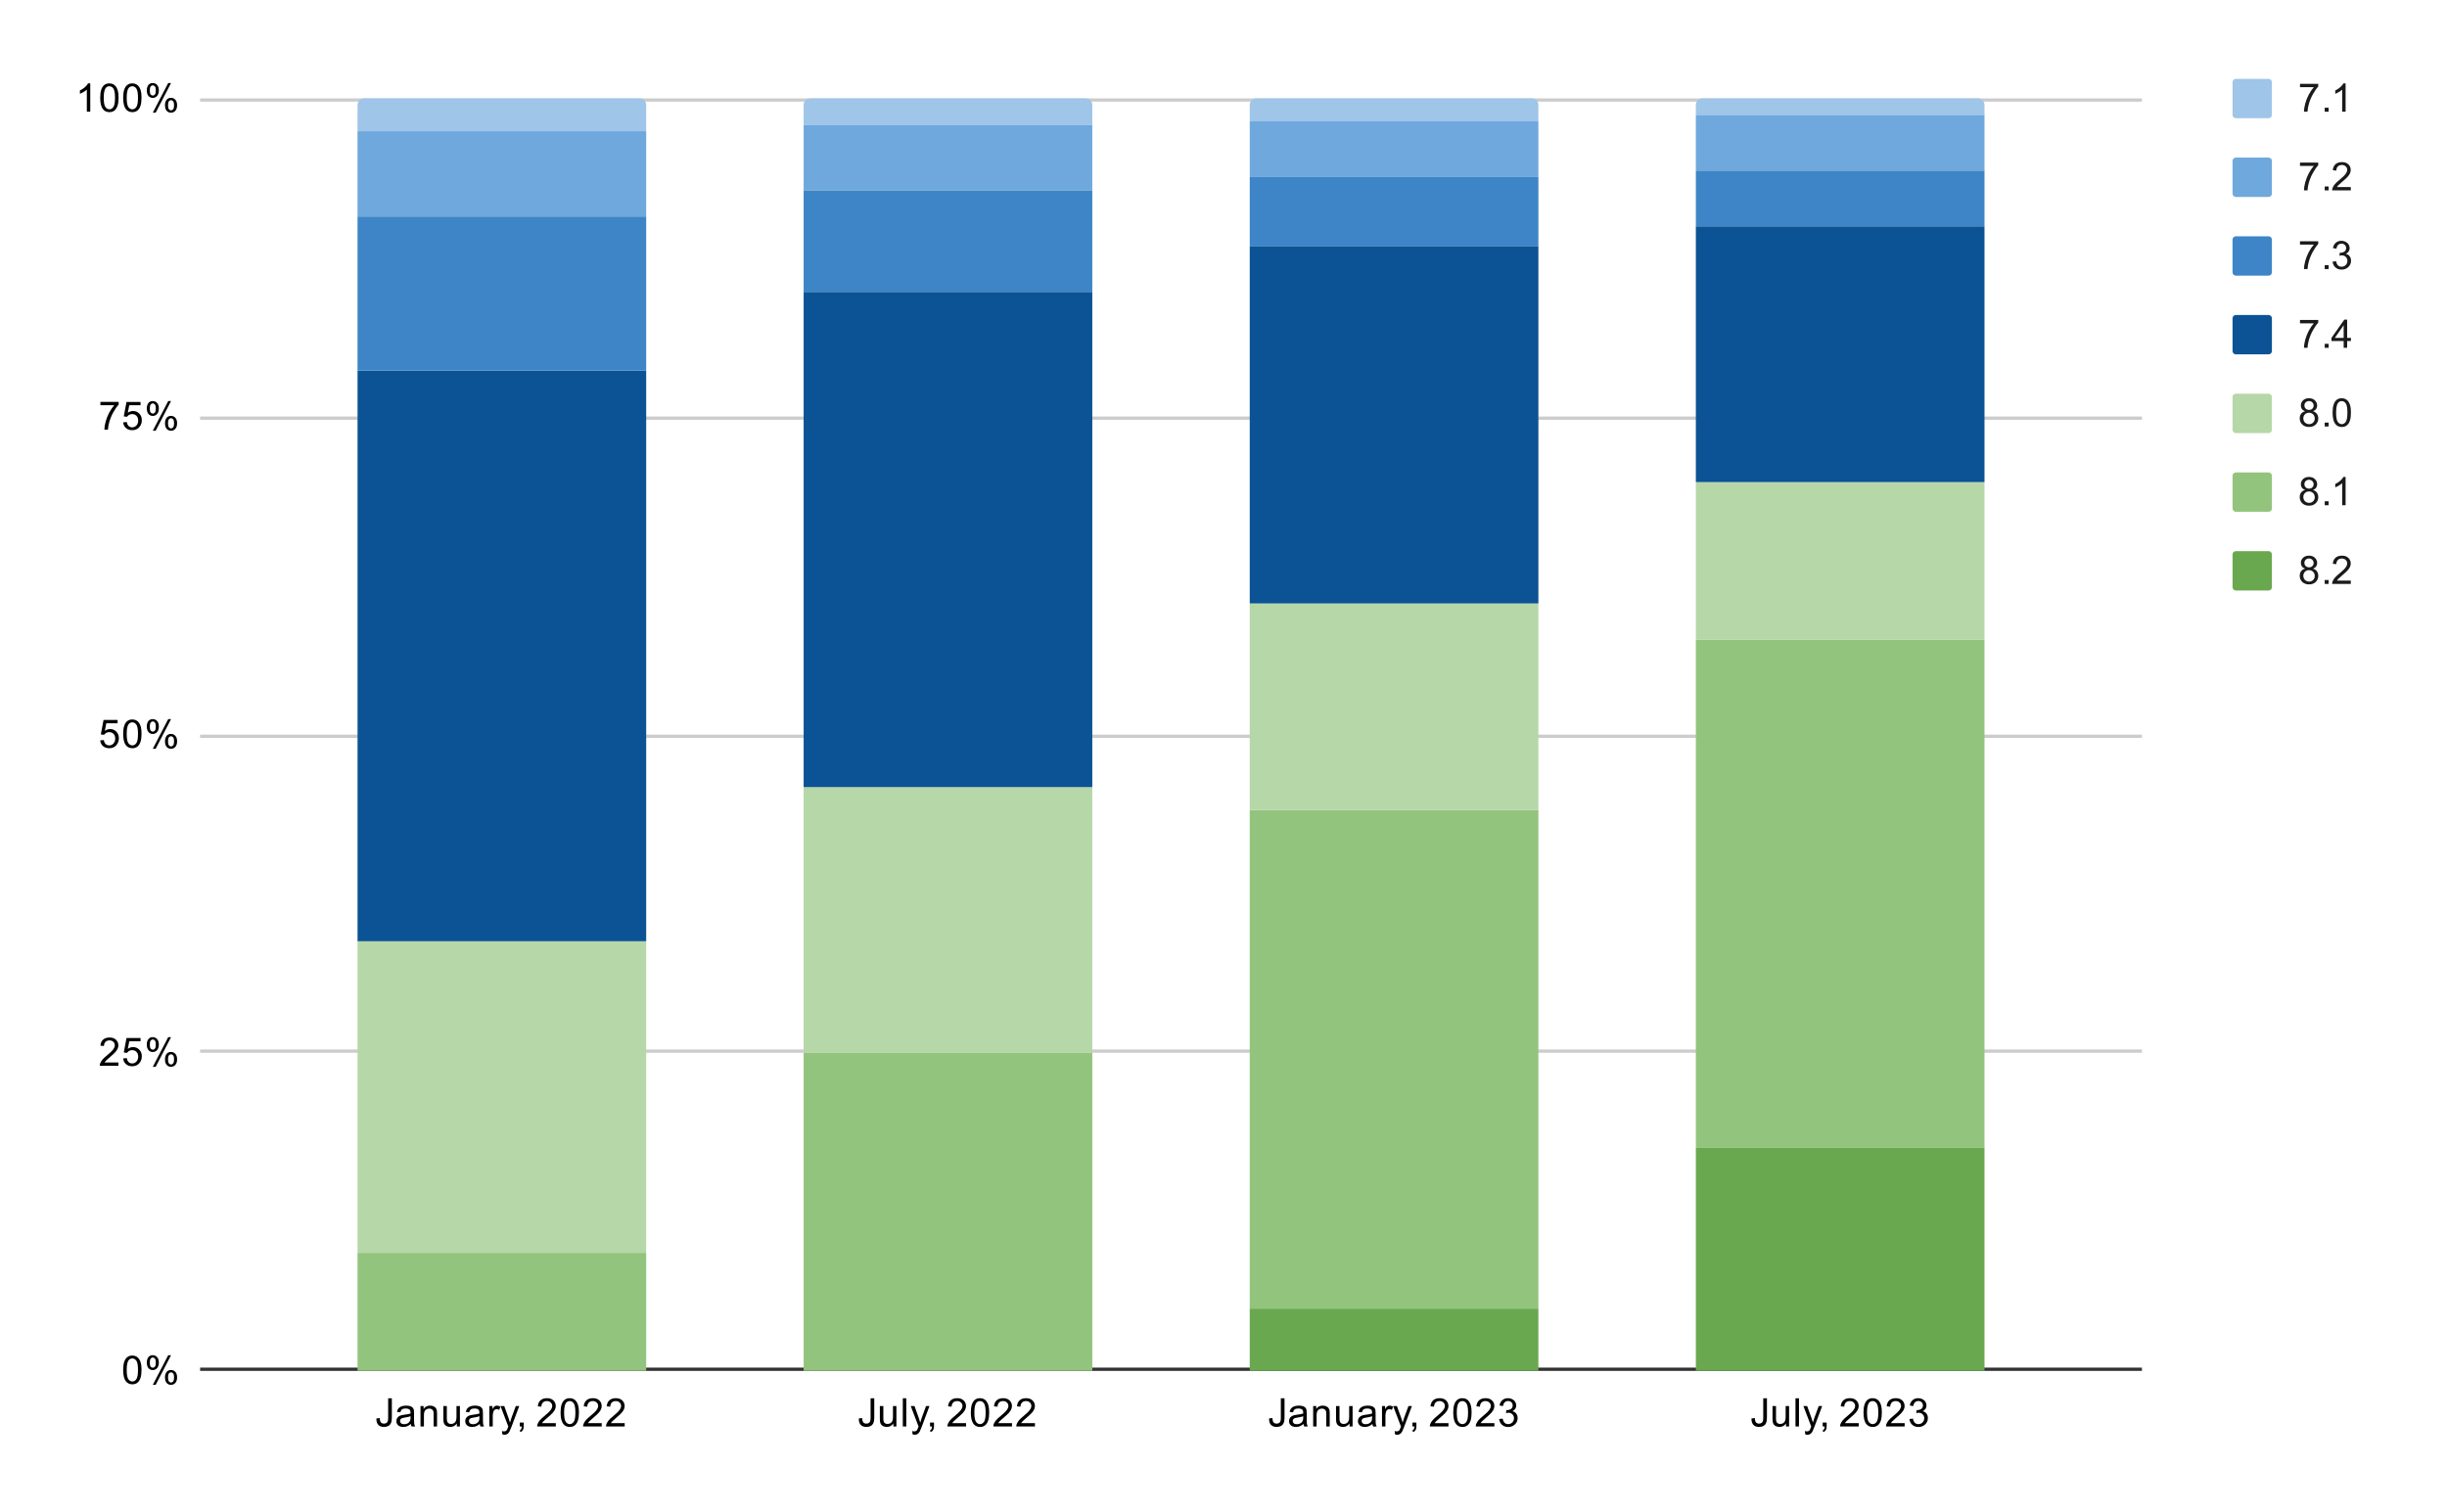 <svg version="1.1" viewBox="0.0 0.0 746.0 461.0" fill="none" stroke="none" stroke-linecap="square" stroke-miterlimit="10" width="746" height="461" xmlns:xlink="http://www.w3.org/1999/xlink" xmlns="http://www.w3.org/2000/svg"><path fill="#ffffff" d="M0 0L746.0 0L746.0 461.0L0 461.0L0 0Z" fill-rule="nonzero"/><path stroke="#333333" stroke-width="1.0" stroke-linecap="butt" d="M61.5 417.5L652.5 417.5" fill-rule="nonzero"/><path stroke="#cccccc" stroke-width="1.0" stroke-linecap="butt" d="M61.5 320.5L652.5 320.5" fill-rule="nonzero"/><path stroke="#cccccc" stroke-width="1.0" stroke-linecap="butt" d="M61.5 224.5L652.5 224.5" fill-rule="nonzero"/><path stroke="#cccccc" stroke-width="1.0" stroke-linecap="butt" d="M61.5 127.5L652.5 127.5" fill-rule="nonzero"/><path stroke="#cccccc" stroke-width="1.0" stroke-linecap="butt" d="M61.5 30.5L652.5 30.5" fill-rule="nonzero"/><clipPath id="id_0"><path d="M61.05 30.05L652.96 30.05L652.96 417.95L61.05 417.95L61.05 30.05Z" clip-rule="nonzero"/></clipPath><path stroke="#000000" stroke-width="2.0" stroke-linecap="butt" stroke-opacity="0.0" clip-path="url(#id_0)" d="M197.0 418.0L109.0 418.0L109.0 418.0L197.0 418.0Z" fill-rule="nonzero"/><path fill="#6aa84f" clip-path="url(#id_0)" d="M197.0 418.0L109.0 418.0L109.0 418.0L197.0 418.0Z" fill-rule="nonzero"/><path stroke="#000000" stroke-width="2.0" stroke-linecap="butt" stroke-opacity="0.0" clip-path="url(#id_0)" d="M333.0 418.0L245.0 418.0L245.0 418.0L333.0 418.0Z" fill-rule="nonzero"/><path fill="#6aa84f" clip-path="url(#id_0)" d="M333.0 418.0L245.0 418.0L245.0 418.0L333.0 418.0Z" fill-rule="nonzero"/><path stroke="#000000" stroke-width="2.0" stroke-linecap="butt" stroke-opacity="0.0" clip-path="url(#id_0)" d="M469.0 418.0L381.0 418.0L381.0 399.0L469.0 399.0Z" fill-rule="nonzero"/><path fill="#6aa84f" clip-path="url(#id_0)" d="M469.0 418.0L381.0 418.0L381.0 399.0L469.0 399.0Z" fill-rule="nonzero"/><path stroke="#000000" stroke-width="2.0" stroke-linecap="butt" stroke-opacity="0.0" clip-path="url(#id_0)" d="M605.0 418.0L517.0 418.0L517.0 350.0L605.0 350.0Z" fill-rule="nonzero"/><path fill="#6aa84f" clip-path="url(#id_0)" d="M605.0 418.0L517.0 418.0L517.0 350.0L605.0 350.0Z" fill-rule="nonzero"/><path stroke="#000000" stroke-width="2.0" stroke-linecap="butt" stroke-opacity="0.0" clip-path="url(#id_0)" d="M197.0 418.0L109.0 418.0L109.0 382.0L197.0 382.0Z" fill-rule="nonzero"/><path fill="#93c47d" clip-path="url(#id_0)" d="M197.0 418.0L109.0 418.0L109.0 382.0L197.0 382.0Z" fill-rule="nonzero"/><path stroke="#000000" stroke-width="2.0" stroke-linecap="butt" stroke-opacity="0.0" clip-path="url(#id_0)" d="M333.0 418.0L245.0 418.0L245.0 321.0L333.0 321.0Z" fill-rule="nonzero"/><path fill="#93c47d" clip-path="url(#id_0)" d="M333.0 418.0L245.0 418.0L245.0 321.0L333.0 321.0Z" fill-rule="nonzero"/><path stroke="#000000" stroke-width="2.0" stroke-linecap="butt" stroke-opacity="0.0" clip-path="url(#id_0)" d="M469.0 399.0L381.0 399.0L381.0 247.0L469.0 247.0Z" fill-rule="nonzero"/><path fill="#93c47d" clip-path="url(#id_0)" d="M469.0 399.0L381.0 399.0L381.0 247.0L469.0 247.0Z" fill-rule="nonzero"/><path stroke="#000000" stroke-width="2.0" stroke-linecap="butt" stroke-opacity="0.0" clip-path="url(#id_0)" d="M605.0 350.0L517.0 350.0L517.0 195.0L605.0 195.0Z" fill-rule="nonzero"/><path fill="#93c47d" clip-path="url(#id_0)" d="M605.0 350.0L517.0 350.0L517.0 195.0L605.0 195.0Z" fill-rule="nonzero"/><path stroke="#000000" stroke-width="2.0" stroke-linecap="butt" stroke-opacity="0.0" clip-path="url(#id_0)" d="M197.0 382.0L109.0 382.0L109.0 287.0L197.0 287.0Z" fill-rule="nonzero"/><path fill="#b6d7a8" clip-path="url(#id_0)" d="M197.0 382.0L109.0 382.0L109.0 287.0L197.0 287.0Z" fill-rule="nonzero"/><path stroke="#000000" stroke-width="2.0" stroke-linecap="butt" stroke-opacity="0.0" clip-path="url(#id_0)" d="M333.0 321.0L245.0 321.0L245.0 240.0L333.0 240.0Z" fill-rule="nonzero"/><path fill="#b6d7a8" clip-path="url(#id_0)" d="M333.0 321.0L245.0 321.0L245.0 240.0L333.0 240.0Z" fill-rule="nonzero"/><path stroke="#000000" stroke-width="2.0" stroke-linecap="butt" stroke-opacity="0.0" clip-path="url(#id_0)" d="M469.0 247.0L381.0 247.0L381.0 184.0L469.0 184.0Z" fill-rule="nonzero"/><path fill="#b6d7a8" clip-path="url(#id_0)" d="M469.0 247.0L381.0 247.0L381.0 184.0L469.0 184.0Z" fill-rule="nonzero"/><path stroke="#000000" stroke-width="2.0" stroke-linecap="butt" stroke-opacity="0.0" clip-path="url(#id_0)" d="M605.0 195.0L517.0 195.0L517.0 147.0L605.0 147.0Z" fill-rule="nonzero"/><path fill="#b6d7a8" clip-path="url(#id_0)" d="M605.0 195.0L517.0 195.0L517.0 147.0L605.0 147.0Z" fill-rule="nonzero"/><path stroke="#000000" stroke-width="2.0" stroke-linecap="butt" stroke-opacity="0.0" clip-path="url(#id_0)" d="M197.0 287.0L109.0 287.0L109.0 113.0L197.0 113.0Z" fill-rule="nonzero"/><path fill="#0b5394" clip-path="url(#id_0)" d="M197.0 287.0L109.0 287.0L109.0 113.0L197.0 113.0Z" fill-rule="nonzero"/><path stroke="#000000" stroke-width="2.0" stroke-linecap="butt" stroke-opacity="0.0" clip-path="url(#id_0)" d="M333.0 240.0L245.0 240.0L245.0 89.0L333.0 89.0Z" fill-rule="nonzero"/><path fill="#0b5394" clip-path="url(#id_0)" d="M333.0 240.0L245.0 240.0L245.0 89.0L333.0 89.0Z" fill-rule="nonzero"/><path stroke="#000000" stroke-width="2.0" stroke-linecap="butt" stroke-opacity="0.0" clip-path="url(#id_0)" d="M469.0 184.0L381.0 184.0L381.0 75.0L469.0 75.0Z" fill-rule="nonzero"/><path fill="#0b5394" clip-path="url(#id_0)" d="M469.0 184.0L381.0 184.0L381.0 75.0L469.0 75.0Z" fill-rule="nonzero"/><path stroke="#000000" stroke-width="2.0" stroke-linecap="butt" stroke-opacity="0.0" clip-path="url(#id_0)" d="M605.0 147.0L517.0 147.0L517.0 69.0L605.0 69.0Z" fill-rule="nonzero"/><path fill="#0b5394" clip-path="url(#id_0)" d="M605.0 147.0L517.0 147.0L517.0 69.0L605.0 69.0Z" fill-rule="nonzero"/><path stroke="#000000" stroke-width="2.0" stroke-linecap="butt" stroke-opacity="0.0" clip-path="url(#id_0)" d="M197.0 113.0L109.0 113.0L109.0 66.0L197.0 66.0Z" fill-rule="nonzero"/><path fill="#3d85c6" clip-path="url(#id_0)" d="M197.0 113.0L109.0 113.0L109.0 66.0L197.0 66.0Z" fill-rule="nonzero"/><path stroke="#000000" stroke-width="2.0" stroke-linecap="butt" stroke-opacity="0.0" clip-path="url(#id_0)" d="M333.0 89.0L245.0 89.0L245.0 58.0L333.0 58.0Z" fill-rule="nonzero"/><path fill="#3d85c6" clip-path="url(#id_0)" d="M333.0 89.0L245.0 89.0L245.0 58.0L333.0 58.0Z" fill-rule="nonzero"/><path stroke="#000000" stroke-width="2.0" stroke-linecap="butt" stroke-opacity="0.0" clip-path="url(#id_0)" d="M469.0 75.0L381.0 75.0L381.0 54.0L469.0 54.0Z" fill-rule="nonzero"/><path fill="#3d85c6" clip-path="url(#id_0)" d="M469.0 75.0L381.0 75.0L381.0 54.0L469.0 54.0Z" fill-rule="nonzero"/><path stroke="#000000" stroke-width="2.0" stroke-linecap="butt" stroke-opacity="0.0" clip-path="url(#id_0)" d="M605.0 69.0L517.0 69.0L517.0 52.0L605.0 52.0Z" fill-rule="nonzero"/><path fill="#3d85c6" clip-path="url(#id_0)" d="M605.0 69.0L517.0 69.0L517.0 52.0L605.0 52.0Z" fill-rule="nonzero"/><path stroke="#000000" stroke-width="2.0" stroke-linecap="butt" stroke-opacity="0.0" clip-path="url(#id_0)" d="M197.0 66.0L109.0 66.0L109.0 40.0L197.0 40.0Z" fill-rule="nonzero"/><path fill="#6fa8dc" clip-path="url(#id_0)" d="M197.0 66.0L109.0 66.0L109.0 40.0L197.0 40.0Z" fill-rule="nonzero"/><path stroke="#000000" stroke-width="2.0" stroke-linecap="butt" stroke-opacity="0.0" clip-path="url(#id_0)" d="M333.0 58.0L245.0 58.0L245.0 38.0L333.0 38.0Z" fill-rule="nonzero"/><path fill="#6fa8dc" clip-path="url(#id_0)" d="M333.0 58.0L245.0 58.0L245.0 38.0L333.0 38.0Z" fill-rule="nonzero"/><path stroke="#000000" stroke-width="2.0" stroke-linecap="butt" stroke-opacity="0.0" clip-path="url(#id_0)" d="M469.0 54.0L381.0 54.0L381.0 37.0L469.0 37.0Z" fill-rule="nonzero"/><path fill="#6fa8dc" clip-path="url(#id_0)" d="M469.0 54.0L381.0 54.0L381.0 37.0L469.0 37.0Z" fill-rule="nonzero"/><path stroke="#000000" stroke-width="2.0" stroke-linecap="butt" stroke-opacity="0.0" clip-path="url(#id_0)" d="M605.0 52.0L517.0 52.0L517.0 35.0L605.0 35.0Z" fill-rule="nonzero"/><path fill="#6fa8dc" clip-path="url(#id_0)" d="M605.0 52.0L517.0 52.0L517.0 35.0L605.0 35.0Z" fill-rule="nonzero"/><path stroke="#000000" stroke-width="2.0" stroke-linecap="butt" stroke-opacity="0.0" clip-path="url(#id_0)" d="M197.0 40.0L109.0 40.0L109.0 32.0C109.0 30.895 109.895 30.0 111.0 30.0L195.0 30.0C196.105 30.0 197.0 30.895 197.0 32.0Z" fill-rule="nonzero"/><path fill="#9fc5e8" clip-path="url(#id_0)" d="M197.0 40.0L109.0 40.0L109.0 32.0C109.0 30.895 109.895 30.0 111.0 30.0L195.0 30.0C196.105 30.0 197.0 30.895 197.0 32.0Z" fill-rule="nonzero"/><path stroke="#000000" stroke-width="2.0" stroke-linecap="butt" stroke-opacity="0.0" clip-path="url(#id_0)" d="M333.0 38.0L245.0 38.0L245.0 32.0C245.0 30.895 245.895 30.0 247.0 30.0L331.0 30.0C332.105 30.0 333.0 30.895 333.0 32.0Z" fill-rule="nonzero"/><path fill="#9fc5e8" clip-path="url(#id_0)" d="M333.0 38.0L245.0 38.0L245.0 32.0C245.0 30.895 245.895 30.0 247.0 30.0L331.0 30.0C332.105 30.0 333.0 30.895 333.0 32.0Z" fill-rule="nonzero"/><path stroke="#000000" stroke-width="2.0" stroke-linecap="butt" stroke-opacity="0.0" clip-path="url(#id_0)" d="M469.0 37.0L381.0 37.0L381.0 32.0C381.0 30.895 381.895 30.0 383.0 30.0L467.0 30.0C468.105 30.0 469.0 30.895 469.0 32.0Z" fill-rule="nonzero"/><path fill="#9fc5e8" clip-path="url(#id_0)" d="M469.0 37.0L381.0 37.0L381.0 32.0C381.0 30.895 381.895 30.0 383.0 30.0L467.0 30.0C468.105 30.0 469.0 30.895 469.0 32.0Z" fill-rule="nonzero"/><path stroke="#000000" stroke-width="2.0" stroke-linecap="butt" stroke-opacity="0.0" clip-path="url(#id_0)" d="M605.0 35.0L517.0 35.0L517.0 32.0C517.0 30.895 517.895 30.0 519.0 30.0L603.0 30.0C604.105 30.0 605.0 30.895 605.0 32.0Z" fill-rule="nonzero"/><path fill="#9fc5e8" clip-path="url(#id_0)" d="M605.0 35.0L517.0 35.0L517.0 32.0C517.0 30.895 517.895 30.0 519.0 30.0L603.0 30.0C604.105 30.0 605.0 30.895 605.0 32.0Z" fill-rule="nonzero"/><path fill="#000000" d="M37.55 417.716Q37.55 416.184 37.862 415.262Q38.175 414.325 38.784 413.825Q39.409 413.325 40.347 413.325Q41.034 413.325 41.55 413.606Q42.081 413.887 42.425 414.419Q42.769 414.934 42.956 415.684Q43.144 416.434 43.144 417.716Q43.144 419.231 42.831 420.153Q42.534 421.075 41.909 421.591Q41.3 422.091 40.347 422.091Q39.112 422.091 38.394 421.2Q37.55 420.137 37.55 417.716ZM38.628 417.716Q38.628 419.825 39.128 420.528Q39.628 421.231 40.347 421.231Q41.081 421.231 41.566 420.528Q42.066 419.825 42.066 417.716Q42.066 415.591 41.566 414.903Q41.081 414.2 40.331 414.2Q39.612 414.2 39.175 414.809Q38.628 415.591 38.628 417.716ZM44.753 415.419Q44.753 414.497 45.206 413.856Q45.675 413.216 46.55 413.216Q47.362 413.216 47.894 413.794Q48.425 414.372 48.425 415.481Q48.425 416.575 47.878 417.169Q47.347 417.747 46.566 417.747Q45.784 417.747 45.269 417.169Q44.753 416.591 44.753 415.419ZM46.581 413.934Q46.191 413.934 45.925 414.278Q45.675 414.622 45.675 415.528Q45.675 416.356 45.925 416.7Q46.191 417.028 46.581 417.028Q46.987 417.028 47.237 416.684Q47.503 416.341 47.503 415.45Q47.503 414.606 47.237 414.278Q46.972 413.934 46.581 413.934ZM46.581 422.262L51.284 413.216L52.144 413.216L47.456 422.262L46.581 422.262ZM50.3 419.934Q50.3 419.012 50.753 418.372Q51.222 417.731 52.112 417.731Q52.925 417.731 53.456 418.309Q53.987 418.872 53.987 419.997Q53.987 421.091 53.441 421.684Q52.909 422.262 52.112 422.262Q51.347 422.262 50.816 421.684Q50.3 421.106 50.3 419.934ZM52.144 418.45Q51.737 418.45 51.472 418.794Q51.222 419.137 51.222 420.044Q51.222 420.856 51.487 421.2Q51.753 421.544 52.144 421.544Q52.534 421.544 52.8 421.2Q53.066 420.856 53.066 419.95Q53.066 419.122 52.8 418.794Q52.534 418.45 52.144 418.45Z" fill-rule="nonzero"/><path fill="#000000" d="M36.097 323.959L36.097 324.975L30.409 324.975Q30.409 324.6 30.534 324.241Q30.753 323.663 31.222 323.1Q31.706 322.538 32.612 321.803Q34.019 320.647 34.503 319.975Q35.003 319.303 35.003 318.709Q35.003 318.084 34.55 317.663Q34.097 317.225 33.378 317.225Q32.612 317.225 32.159 317.678Q31.706 318.131 31.691 318.944L30.613 318.834Q30.722 317.616 31.441 316.991Q32.175 316.35 33.409 316.35Q34.644 316.35 35.362 317.038Q36.081 317.725 36.081 318.741Q36.081 319.256 35.862 319.756Q35.659 320.241 35.159 320.803Q34.675 321.35 33.55 322.303Q32.597 323.1 32.316 323.397Q32.05 323.678 31.878 323.959L36.097 323.959ZM37.55 322.725L38.659 322.631Q38.784 323.444 39.222 323.85Q39.675 324.256 40.316 324.256Q41.066 324.256 41.597 323.678Q42.128 323.1 42.128 322.163Q42.128 321.256 41.612 320.741Q41.112 320.209 40.284 320.209Q39.784 320.209 39.362 320.444Q38.956 320.678 38.722 321.038L37.737 320.913L38.566 316.506L42.847 316.506L42.847 317.506L39.409 317.506L38.956 319.819Q39.722 319.272 40.566 319.272Q41.691 319.272 42.456 320.053Q43.237 320.834 43.237 322.069Q43.237 323.225 42.566 324.084Q41.737 325.116 40.316 325.116Q39.144 325.116 38.394 324.459Q37.659 323.803 37.55 322.725ZM44.753 318.444Q44.753 317.522 45.206 316.881Q45.675 316.241 46.55 316.241Q47.362 316.241 47.894 316.819Q48.425 317.397 48.425 318.506Q48.425 319.6 47.878 320.194Q47.347 320.772 46.566 320.772Q45.784 320.772 45.269 320.194Q44.753 319.616 44.753 318.444ZM46.581 316.959Q46.191 316.959 45.925 317.303Q45.675 317.647 45.675 318.553Q45.675 319.381 45.925 319.725Q46.191 320.053 46.581 320.053Q46.987 320.053 47.237 319.709Q47.503 319.366 47.503 318.475Q47.503 317.631 47.237 317.303Q46.972 316.959 46.581 316.959ZM46.581 325.288L51.284 316.241L52.144 316.241L47.456 325.288L46.581 325.288ZM50.3 322.959Q50.3 322.038 50.753 321.397Q51.222 320.756 52.112 320.756Q52.925 320.756 53.456 321.334Q53.987 321.897 53.987 323.022Q53.987 324.116 53.441 324.709Q52.909 325.288 52.112 325.288Q51.347 325.288 50.816 324.709Q50.3 324.131 50.3 322.959ZM52.144 321.475Q51.737 321.475 51.472 321.819Q51.222 322.163 51.222 323.069Q51.222 323.881 51.487 324.225Q51.753 324.569 52.144 324.569Q52.534 324.569 52.8 324.225Q53.066 323.881 53.066 322.975Q53.066 322.147 52.8 321.819Q52.534 321.475 52.144 321.475Z" fill-rule="nonzero"/><path fill="#000000" d="M30.55 225.75L31.659 225.656Q31.784 226.469 32.222 226.875Q32.675 227.281 33.316 227.281Q34.066 227.281 34.597 226.703Q35.128 226.125 35.128 225.188Q35.128 224.281 34.612 223.766Q34.112 223.234 33.284 223.234Q32.784 223.234 32.362 223.469Q31.956 223.703 31.722 224.062L30.738 223.938L31.566 219.531L35.847 219.531L35.847 220.531L32.409 220.531L31.956 222.844Q32.722 222.297 33.566 222.297Q34.691 222.297 35.456 223.078Q36.237 223.859 36.237 225.094Q36.237 226.25 35.566 227.109Q34.737 228.141 33.316 228.141Q32.144 228.141 31.394 227.484Q30.659 226.828 30.55 225.75ZM37.55 223.766Q37.55 222.234 37.862 221.312Q38.175 220.375 38.784 219.875Q39.409 219.375 40.347 219.375Q41.034 219.375 41.55 219.656Q42.081 219.938 42.425 220.469Q42.769 220.984 42.956 221.734Q43.144 222.484 43.144 223.766Q43.144 225.281 42.831 226.203Q42.534 227.125 41.909 227.641Q41.3 228.141 40.347 228.141Q39.112 228.141 38.394 227.25Q37.55 226.188 37.55 223.766ZM38.628 223.766Q38.628 225.875 39.128 226.578Q39.628 227.281 40.347 227.281Q41.081 227.281 41.566 226.578Q42.066 225.875 42.066 223.766Q42.066 221.641 41.566 220.953Q41.081 220.25 40.331 220.25Q39.612 220.25 39.175 220.859Q38.628 221.641 38.628 223.766ZM44.753 221.469Q44.753 220.547 45.206 219.906Q45.675 219.266 46.55 219.266Q47.362 219.266 47.894 219.844Q48.425 220.422 48.425 221.531Q48.425 222.625 47.878 223.219Q47.347 223.797 46.566 223.797Q45.784 223.797 45.269 223.219Q44.753 222.641 44.753 221.469ZM46.581 219.984Q46.191 219.984 45.925 220.328Q45.675 220.672 45.675 221.578Q45.675 222.406 45.925 222.75Q46.191 223.078 46.581 223.078Q46.987 223.078 47.237 222.734Q47.503 222.391 47.503 221.5Q47.503 220.656 47.237 220.328Q46.972 219.984 46.581 219.984ZM46.581 228.312L51.284 219.266L52.144 219.266L47.456 228.312L46.581 228.312ZM50.3 225.984Q50.3 225.062 50.753 224.422Q51.222 223.781 52.112 223.781Q52.925 223.781 53.456 224.359Q53.987 224.922 53.987 226.047Q53.987 227.141 53.441 227.734Q52.909 228.312 52.112 228.312Q51.347 228.312 50.816 227.734Q50.3 227.156 50.3 225.984ZM52.144 224.5Q51.737 224.5 51.472 224.844Q51.222 225.188 51.222 226.094Q51.222 226.906 51.487 227.25Q51.753 227.594 52.144 227.594Q52.534 227.594 52.8 227.25Q53.066 226.906 53.066 226.0Q53.066 225.172 52.8 224.844Q52.534 224.5 52.144 224.5Z" fill-rule="nonzero"/><path fill="#000000" d="M30.613 123.556L30.613 122.541L36.175 122.541L36.175 123.369Q35.362 124.244 34.55 125.697Q33.753 127.134 33.316 128.666Q32.987 129.744 32.909 131.025L31.816 131.025Q31.831 130.009 32.206 128.572Q32.597 127.134 33.3 125.806Q34.019 124.478 34.831 123.556L30.613 123.556ZM37.55 128.775L38.659 128.681Q38.784 129.494 39.222 129.9Q39.675 130.306 40.316 130.306Q41.066 130.306 41.597 129.728Q42.128 129.15 42.128 128.213Q42.128 127.306 41.612 126.791Q41.112 126.259 40.284 126.259Q39.784 126.259 39.362 126.494Q38.956 126.728 38.722 127.087L37.737 126.962L38.566 122.556L42.847 122.556L42.847 123.556L39.409 123.556L38.956 125.869Q39.722 125.322 40.566 125.322Q41.691 125.322 42.456 126.103Q43.237 126.884 43.237 128.119Q43.237 129.275 42.566 130.134Q41.737 131.166 40.316 131.166Q39.144 131.166 38.394 130.509Q37.659 129.853 37.55 128.775ZM44.753 124.494Q44.753 123.572 45.206 122.931Q45.675 122.291 46.55 122.291Q47.362 122.291 47.894 122.869Q48.425 123.447 48.425 124.556Q48.425 125.65 47.878 126.244Q47.347 126.822 46.566 126.822Q45.784 126.822 45.269 126.244Q44.753 125.666 44.753 124.494ZM46.581 123.009Q46.191 123.009 45.925 123.353Q45.675 123.697 45.675 124.603Q45.675 125.431 45.925 125.775Q46.191 126.103 46.581 126.103Q46.987 126.103 47.237 125.759Q47.503 125.416 47.503 124.525Q47.503 123.681 47.237 123.353Q46.972 123.009 46.581 123.009ZM46.581 131.338L51.284 122.291L52.144 122.291L47.456 131.338L46.581 131.338ZM50.3 129.009Q50.3 128.088 50.753 127.447Q51.222 126.806 52.112 126.806Q52.925 126.806 53.456 127.384Q53.987 127.947 53.987 129.072Q53.987 130.166 53.441 130.759Q52.909 131.338 52.112 131.338Q51.347 131.338 50.816 130.759Q50.3 130.181 50.3 129.009ZM52.144 127.525Q51.737 127.525 51.472 127.869Q51.222 128.213 51.222 129.119Q51.222 129.931 51.487 130.275Q51.753 130.619 52.144 130.619Q52.534 130.619 52.8 130.275Q53.066 129.931 53.066 129.025Q53.066 128.197 52.8 127.869Q52.534 127.525 52.144 127.525Z" fill-rule="nonzero"/><path fill="#000000" d="M27.519 34.05L26.472 34.05L26.472 27.331Q26.081 27.691 25.456 28.066Q24.847 28.425 24.363 28.597L24.363 27.581Q25.238 27.159 25.894 26.581Q26.566 25.988 26.847 25.425L27.519 25.425L27.519 34.05ZM30.55 29.816Q30.55 28.284 30.863 27.363Q31.175 26.425 31.784 25.925Q32.409 25.425 33.347 25.425Q34.034 25.425 34.55 25.706Q35.081 25.988 35.425 26.519Q35.769 27.034 35.956 27.784Q36.144 28.534 36.144 29.816Q36.144 31.331 35.831 32.253Q35.534 33.175 34.909 33.691Q34.3 34.191 33.347 34.191Q32.112 34.191 31.394 33.3Q30.55 32.237 30.55 29.816ZM31.628 29.816Q31.628 31.925 32.128 32.628Q32.628 33.331 33.347 33.331Q34.081 33.331 34.566 32.628Q35.066 31.925 35.066 29.816Q35.066 27.691 34.566 27.003Q34.081 26.3 33.331 26.3Q32.612 26.3 32.175 26.909Q31.628 27.691 31.628 29.816ZM37.55 29.816Q37.55 28.284 37.862 27.363Q38.175 26.425 38.784 25.925Q39.409 25.425 40.347 25.425Q41.034 25.425 41.55 25.706Q42.081 25.988 42.425 26.519Q42.769 27.034 42.956 27.784Q43.144 28.534 43.144 29.816Q43.144 31.331 42.831 32.253Q42.534 33.175 41.909 33.691Q41.3 34.191 40.347 34.191Q39.112 34.191 38.394 33.3Q37.55 32.237 37.55 29.816ZM38.628 29.816Q38.628 31.925 39.128 32.628Q39.628 33.331 40.347 33.331Q41.081 33.331 41.566 32.628Q42.066 31.925 42.066 29.816Q42.066 27.691 41.566 27.003Q41.081 26.3 40.331 26.3Q39.612 26.3 39.175 26.909Q38.628 27.691 38.628 29.816ZM44.753 27.519Q44.753 26.597 45.206 25.956Q45.675 25.316 46.55 25.316Q47.362 25.316 47.894 25.894Q48.425 26.472 48.425 27.581Q48.425 28.675 47.878 29.269Q47.347 29.847 46.566 29.847Q45.784 29.847 45.269 29.269Q44.753 28.691 44.753 27.519ZM46.581 26.034Q46.191 26.034 45.925 26.378Q45.675 26.722 45.675 27.628Q45.675 28.456 45.925 28.8Q46.191 29.128 46.581 29.128Q46.987 29.128 47.237 28.784Q47.503 28.441 47.503 27.55Q47.503 26.706 47.237 26.378Q46.972 26.034 46.581 26.034ZM46.581 34.362L51.284 25.316L52.144 25.316L47.456 34.362L46.581 34.362ZM50.3 32.034Q50.3 31.113 50.753 30.472Q51.222 29.831 52.112 29.831Q52.925 29.831 53.456 30.409Q53.987 30.972 53.987 32.097Q53.987 33.191 53.441 33.784Q52.909 34.362 52.112 34.362Q51.347 34.362 50.816 33.784Q50.3 33.206 50.3 32.034ZM52.144 30.55Q51.737 30.55 51.472 30.894Q51.222 31.238 51.222 32.144Q51.222 32.956 51.487 33.3Q51.753 33.644 52.144 33.644Q52.534 33.644 52.8 33.3Q53.066 32.956 53.066 32.05Q53.066 31.222 52.8 30.894Q52.534 30.55 52.144 30.55Z" fill-rule="nonzero"/><path fill="#000000" d="M114.742 432.512L115.773 432.372Q115.804 433.356 116.132 433.716Q116.461 434.075 117.054 434.075Q117.476 434.075 117.789 433.887Q118.101 433.684 118.211 433.356Q118.336 433.012 118.336 432.278L118.336 426.356L119.461 426.356L119.461 432.216Q119.461 433.294 119.195 433.887Q118.945 434.481 118.382 434.794Q117.82 435.091 117.054 435.091Q115.929 435.091 115.32 434.45Q114.726 433.794 114.742 432.512ZM125.257 434.184Q124.664 434.684 124.117 434.887Q123.586 435.091 122.961 435.091Q121.929 435.091 121.382 434.591Q120.836 434.091 120.836 433.309Q120.836 432.856 121.039 432.481Q121.242 432.091 121.586 431.872Q121.929 431.637 122.351 431.528Q122.648 431.434 123.289 431.356Q124.554 431.216 125.164 430.997Q125.164 430.778 125.164 430.731Q125.164 430.075 124.867 429.809Q124.461 429.466 123.664 429.466Q122.929 429.466 122.57 429.731Q122.211 429.981 122.039 430.637L121.007 430.497Q121.148 429.841 121.476 429.434Q121.804 429.028 122.414 428.809Q123.023 428.591 123.82 428.591Q124.617 428.591 125.117 428.778Q125.617 428.966 125.851 429.247Q126.086 429.528 126.179 429.966Q126.226 430.231 126.226 430.934L126.226 432.341Q126.226 433.809 126.289 434.2Q126.367 434.591 126.57 434.95L125.461 434.95Q125.304 434.622 125.257 434.184ZM125.164 431.825Q124.586 432.059 123.445 432.231Q122.789 432.325 122.523 432.45Q122.257 432.559 122.101 432.778Q121.961 432.997 121.961 433.278Q121.961 433.7 122.273 433.981Q122.601 434.262 123.211 434.262Q123.82 434.262 124.289 433.997Q124.773 433.731 124.992 433.262Q125.164 432.903 125.164 432.216L125.164 431.825ZM128.195 434.95L128.195 428.731L129.132 428.731L129.132 429.606Q129.82 428.591 131.117 428.591Q131.679 428.591 132.148 428.794Q132.632 428.997 132.867 429.325Q133.101 429.653 133.195 430.091Q133.242 430.387 133.242 431.122L133.242 434.95L132.195 434.95L132.195 431.169Q132.195 430.512 132.07 430.2Q131.945 429.887 131.632 429.7Q131.32 429.497 130.898 429.497Q130.226 429.497 129.726 429.934Q129.242 430.356 129.242 431.544L129.242 434.95L128.195 434.95ZM139.273 434.95L139.273 434.028Q138.539 435.091 137.289 435.091Q136.742 435.091 136.257 434.887Q135.789 434.669 135.554 434.356Q135.32 434.028 135.226 433.559Q135.164 433.262 135.164 432.575L135.164 428.731L136.226 428.731L136.226 432.184Q136.226 432.997 136.289 433.294Q136.382 433.7 136.695 433.95Q137.023 434.184 137.507 434.184Q137.976 434.184 138.382 433.95Q138.804 433.7 138.976 433.278Q139.164 432.856 139.164 432.059L139.164 428.731L140.211 428.731L140.211 434.95L139.273 434.95ZM146.257 434.184Q145.664 434.684 145.117 434.887Q144.586 435.091 143.961 435.091Q142.929 435.091 142.382 434.591Q141.836 434.091 141.836 433.309Q141.836 432.856 142.039 432.481Q142.242 432.091 142.586 431.872Q142.929 431.637 143.351 431.528Q143.648 431.434 144.289 431.356Q145.554 431.216 146.164 430.997Q146.164 430.778 146.164 430.731Q146.164 430.075 145.867 429.809Q145.461 429.466 144.664 429.466Q143.929 429.466 143.57 429.731Q143.211 429.981 143.039 430.637L142.007 430.497Q142.148 429.841 142.476 429.434Q142.804 429.028 143.414 428.809Q144.023 428.591 144.82 428.591Q145.617 428.591 146.117 428.778Q146.617 428.966 146.851 429.247Q147.086 429.528 147.179 429.966Q147.226 430.231 147.226 430.934L147.226 432.341Q147.226 433.809 147.289 434.2Q147.367 434.591 147.57 434.95L146.461 434.95Q146.304 434.622 146.257 434.184ZM146.164 431.825Q145.586 432.059 144.445 432.231Q143.789 432.325 143.523 432.45Q143.257 432.559 143.101 432.778Q142.961 432.997 142.961 433.278Q142.961 433.7 143.273 433.981Q143.601 434.262 144.211 434.262Q144.82 434.262 145.289 433.997Q145.773 433.731 145.992 433.262Q146.164 432.903 146.164 432.216L146.164 431.825ZM149.179 434.95L149.179 428.731L150.132 428.731L150.132 429.669Q150.492 429.012 150.789 428.809Q151.101 428.591 151.476 428.591Q152.007 428.591 152.554 428.919L152.195 429.903Q151.804 429.669 151.429 429.669Q151.07 429.669 150.789 429.887Q150.523 430.091 150.414 430.466Q150.226 431.028 150.226 431.684L150.226 434.95L149.179 434.95ZM153.148 437.341L153.023 436.356Q153.367 436.45 153.632 436.45Q153.976 436.45 154.179 436.325Q154.398 436.216 154.539 436.012Q154.632 435.841 154.867 435.216Q154.882 435.137 154.961 434.966L152.586 428.731L153.726 428.731L155.023 432.325Q155.273 433.012 155.476 433.778Q155.664 433.044 155.914 432.356L157.242 428.731L158.289 428.731L155.929 435.059Q155.539 436.075 155.336 436.466Q155.054 436.997 154.679 437.231Q154.32 437.481 153.82 437.481Q153.523 437.481 153.148 437.341ZM158.461 434.95L158.461 433.747L159.664 433.747L159.664 434.95Q159.664 435.606 159.429 436.012Q159.195 436.434 158.695 436.653L158.398 436.2Q158.726 436.059 158.882 435.762Q159.039 435.481 159.07 434.95L158.461 434.95ZM169.445 433.934L169.445 434.95L163.757 434.95Q163.757 434.575 163.882 434.216Q164.101 433.637 164.57 433.075Q165.054 432.512 165.961 431.778Q167.367 430.622 167.851 429.95Q168.351 429.278 168.351 428.684Q168.351 428.059 167.898 427.637Q167.445 427.2 166.726 427.2Q165.961 427.2 165.507 427.653Q165.054 428.106 165.039 428.919L163.961 428.809Q164.07 427.591 164.789 426.966Q165.523 426.325 166.757 426.325Q167.992 426.325 168.711 427.012Q169.429 427.7 169.429 428.716Q169.429 429.231 169.211 429.731Q169.007 430.216 168.507 430.778Q168.023 431.325 166.898 432.278Q165.945 433.075 165.664 433.372Q165.398 433.653 165.226 433.934L169.445 433.934ZM170.898 430.716Q170.898 429.184 171.211 428.262Q171.523 427.325 172.132 426.825Q172.757 426.325 173.695 426.325Q174.382 426.325 174.898 426.606Q175.429 426.887 175.773 427.419Q176.117 427.934 176.304 428.684Q176.492 429.434 176.492 430.716Q176.492 432.231 176.179 433.153Q175.882 434.075 175.257 434.591Q174.648 435.091 173.695 435.091Q172.461 435.091 171.742 434.2Q170.898 433.137 170.898 430.716ZM171.976 430.716Q171.976 432.825 172.476 433.528Q172.976 434.231 173.695 434.231Q174.429 434.231 174.914 433.528Q175.414 432.825 175.414 430.716Q175.414 428.591 174.914 427.903Q174.429 427.2 173.679 427.2Q172.961 427.2 172.523 427.809Q171.976 428.591 171.976 430.716ZM183.445 433.934L183.445 434.95L177.757 434.95Q177.757 434.575 177.882 434.216Q178.101 433.637 178.57 433.075Q179.054 432.512 179.961 431.778Q181.367 430.622 181.851 429.95Q182.351 429.278 182.351 428.684Q182.351 428.059 181.898 427.637Q181.445 427.2 180.726 427.2Q179.961 427.2 179.507 427.653Q179.054 428.106 179.039 428.919L177.961 428.809Q178.07 427.591 178.789 426.966Q179.523 426.325 180.757 426.325Q181.992 426.325 182.711 427.012Q183.429 427.7 183.429 428.716Q183.429 429.231 183.211 429.731Q183.007 430.216 182.507 430.778Q182.023 431.325 180.898 432.278Q179.945 433.075 179.664 433.372Q179.398 433.653 179.226 433.934L183.445 433.934ZM190.445 433.934L190.445 434.95L184.757 434.95Q184.757 434.575 184.882 434.216Q185.101 433.637 185.57 433.075Q186.054 432.512 186.961 431.778Q188.367 430.622 188.851 429.95Q189.351 429.278 189.351 428.684Q189.351 428.059 188.898 427.637Q188.445 427.2 187.726 427.2Q186.961 427.2 186.507 427.653Q186.054 428.106 186.039 428.919L184.961 428.809Q185.07 427.591 185.789 426.966Q186.523 426.325 187.757 426.325Q188.992 426.325 189.711 427.012Q190.429 427.7 190.429 428.716Q190.429 429.231 190.211 429.731Q190.007 430.216 189.507 430.778Q189.023 431.325 187.898 432.278Q186.945 433.075 186.664 433.372Q186.398 433.653 186.226 433.934L190.445 433.934Z" fill-rule="nonzero"/><path fill="#000000" d="M261.813 432.512L262.844 432.372Q262.876 433.356 263.204 433.716Q263.532 434.075 264.126 434.075Q264.548 434.075 264.86 433.887Q265.173 433.684 265.282 433.356Q265.407 433.012 265.407 432.278L265.407 426.356L266.532 426.356L266.532 432.216Q266.532 433.294 266.266 433.887Q266.016 434.481 265.454 434.794Q264.891 435.091 264.126 435.091Q263.001 435.091 262.391 434.45Q261.798 433.794 261.813 432.512ZM272.344 434.95L272.344 434.028Q271.61 435.091 270.36 435.091Q269.813 435.091 269.329 434.887Q268.86 434.669 268.626 434.356Q268.391 434.028 268.298 433.559Q268.235 433.262 268.235 432.575L268.235 428.731L269.298 428.731L269.298 432.184Q269.298 432.997 269.36 433.294Q269.454 433.7 269.766 433.95Q270.094 434.184 270.579 434.184Q271.048 434.184 271.454 433.95Q271.876 433.7 272.048 433.278Q272.235 432.856 272.235 432.059L272.235 428.731L273.282 428.731L273.282 434.95L272.344 434.95ZM275.235 434.95L275.235 426.356L276.298 426.356L276.298 434.95L275.235 434.95ZM278.219 437.341L278.094 436.356Q278.438 436.45 278.704 436.45Q279.048 436.45 279.251 436.325Q279.469 436.216 279.61 436.012Q279.704 435.841 279.938 435.216Q279.954 435.137 280.032 434.966L277.657 428.731L278.798 428.731L280.094 432.325Q280.344 433.012 280.548 433.778Q280.735 433.044 280.985 432.356L282.313 428.731L283.36 428.731L281.001 435.059Q280.61 436.075 280.407 436.466Q280.126 436.997 279.751 437.231Q279.391 437.481 278.891 437.481Q278.594 437.481 278.219 437.341ZM283.532 434.95L283.532 433.747L284.735 433.747L284.735 434.95Q284.735 435.606 284.501 436.012Q284.266 436.434 283.766 436.653L283.469 436.2Q283.798 436.059 283.954 435.762Q284.11 435.481 284.141 434.95L283.532 434.95ZM294.516 433.934L294.516 434.95L288.829 434.95Q288.829 434.575 288.954 434.216Q289.173 433.637 289.641 433.075Q290.126 432.512 291.032 431.778Q292.438 430.622 292.923 429.95Q293.423 429.278 293.423 428.684Q293.423 428.059 292.969 427.637Q292.516 427.2 291.798 427.2Q291.032 427.2 290.579 427.653Q290.126 428.106 290.11 428.919L289.032 428.809Q289.141 427.591 289.86 426.966Q290.594 426.325 291.829 426.325Q293.063 426.325 293.782 427.012Q294.501 427.7 294.501 428.716Q294.501 429.231 294.282 429.731Q294.079 430.216 293.579 430.778Q293.094 431.325 291.969 432.278Q291.016 433.075 290.735 433.372Q290.469 433.653 290.298 433.934L294.516 433.934ZM295.969 430.716Q295.969 429.184 296.282 428.262Q296.594 427.325 297.204 426.825Q297.829 426.325 298.766 426.325Q299.454 426.325 299.969 426.606Q300.501 426.887 300.844 427.419Q301.188 427.934 301.376 428.684Q301.563 429.434 301.563 430.716Q301.563 432.231 301.251 433.153Q300.954 434.075 300.329 434.591Q299.719 435.091 298.766 435.091Q297.532 435.091 296.813 434.2Q295.969 433.137 295.969 430.716ZM297.048 430.716Q297.048 432.825 297.548 433.528Q298.048 434.231 298.766 434.231Q299.501 434.231 299.985 433.528Q300.485 432.825 300.485 430.716Q300.485 428.591 299.985 427.903Q299.501 427.2 298.751 427.2Q298.032 427.2 297.594 427.809Q297.048 428.591 297.048 430.716ZM308.516 433.934L308.516 434.95L302.829 434.95Q302.829 434.575 302.954 434.216Q303.173 433.637 303.641 433.075Q304.126 432.512 305.032 431.778Q306.438 430.622 306.923 429.95Q307.423 429.278 307.423 428.684Q307.423 428.059 306.969 427.637Q306.516 427.2 305.798 427.2Q305.032 427.2 304.579 427.653Q304.126 428.106 304.11 428.919L303.032 428.809Q303.141 427.591 303.86 426.966Q304.594 426.325 305.829 426.325Q307.063 426.325 307.782 427.012Q308.501 427.7 308.501 428.716Q308.501 429.231 308.282 429.731Q308.079 430.216 307.579 430.778Q307.094 431.325 305.969 432.278Q305.016 433.075 304.735 433.372Q304.469 433.653 304.298 433.934L308.516 433.934ZM315.516 433.934L315.516 434.95L309.829 434.95Q309.829 434.575 309.954 434.216Q310.173 433.637 310.641 433.075Q311.126 432.512 312.032 431.778Q313.438 430.622 313.923 429.95Q314.423 429.278 314.423 428.684Q314.423 428.059 313.969 427.637Q313.516 427.2 312.798 427.2Q312.032 427.2 311.579 427.653Q311.126 428.106 311.11 428.919L310.032 428.809Q310.141 427.591 310.86 426.966Q311.594 426.325 312.829 426.325Q314.063 426.325 314.782 427.012Q315.501 427.7 315.501 428.716Q315.501 429.231 315.282 429.731Q315.079 430.216 314.579 430.778Q314.094 431.325 312.969 432.278Q312.016 433.075 311.735 433.372Q311.469 433.653 311.298 433.934L315.516 433.934Z" fill-rule="nonzero"/><path fill="#000000" d="M386.884 432.512L387.916 432.372Q387.947 433.356 388.275 433.716Q388.603 434.075 389.197 434.075Q389.619 434.075 389.931 433.887Q390.244 433.684 390.353 433.356Q390.478 433.012 390.478 432.278L390.478 426.356L391.603 426.356L391.603 432.216Q391.603 433.294 391.337 433.887Q391.087 434.481 390.525 434.794Q389.962 435.091 389.197 435.091Q388.072 435.091 387.462 434.45Q386.869 433.794 386.884 432.512ZM397.4 434.184Q396.806 434.684 396.259 434.887Q395.728 435.091 395.103 435.091Q394.072 435.091 393.525 434.591Q392.978 434.091 392.978 433.309Q392.978 432.856 393.181 432.481Q393.384 432.091 393.728 431.872Q394.072 431.637 394.494 431.528Q394.791 431.434 395.431 431.356Q396.697 431.216 397.306 430.997Q397.306 430.778 397.306 430.731Q397.306 430.075 397.009 429.809Q396.603 429.466 395.806 429.466Q395.072 429.466 394.712 429.731Q394.353 429.981 394.181 430.637L393.15 430.497Q393.291 429.841 393.619 429.434Q393.947 429.028 394.556 428.809Q395.166 428.591 395.962 428.591Q396.759 428.591 397.259 428.778Q397.759 428.966 397.994 429.247Q398.228 429.528 398.322 429.966Q398.369 430.231 398.369 430.934L398.369 432.341Q398.369 433.809 398.431 434.2Q398.509 434.591 398.712 434.95L397.603 434.95Q397.447 434.622 397.4 434.184ZM397.306 431.825Q396.728 432.059 395.587 432.231Q394.931 432.325 394.666 432.45Q394.4 432.559 394.244 432.778Q394.103 432.997 394.103 433.278Q394.103 433.7 394.416 433.981Q394.744 434.262 395.353 434.262Q395.962 434.262 396.431 433.997Q396.916 433.731 397.134 433.262Q397.306 432.903 397.306 432.216L397.306 431.825ZM400.337 434.95L400.337 428.731L401.275 428.731L401.275 429.606Q401.962 428.591 403.259 428.591Q403.822 428.591 404.291 428.794Q404.775 428.997 405.009 429.325Q405.244 429.653 405.337 430.091Q405.384 430.387 405.384 431.122L405.384 434.95L404.337 434.95L404.337 431.169Q404.337 430.512 404.212 430.2Q404.087 429.887 403.775 429.7Q403.462 429.497 403.041 429.497Q402.369 429.497 401.869 429.934Q401.384 430.356 401.384 431.544L401.384 434.95L400.337 434.95ZM411.416 434.95L411.416 434.028Q410.681 435.091 409.431 435.091Q408.884 435.091 408.4 434.887Q407.931 434.669 407.697 434.356Q407.462 434.028 407.369 433.559Q407.306 433.262 407.306 432.575L407.306 428.731L408.369 428.731L408.369 432.184Q408.369 432.997 408.431 433.294Q408.525 433.7 408.837 433.95Q409.166 434.184 409.65 434.184Q410.119 434.184 410.525 433.95Q410.947 433.7 411.119 433.278Q411.306 432.856 411.306 432.059L411.306 428.731L412.353 428.731L412.353 434.95L411.416 434.95ZM418.4 434.184Q417.806 434.684 417.259 434.887Q416.728 435.091 416.103 435.091Q415.072 435.091 414.525 434.591Q413.978 434.091 413.978 433.309Q413.978 432.856 414.181 432.481Q414.384 432.091 414.728 431.872Q415.072 431.637 415.494 431.528Q415.791 431.434 416.431 431.356Q417.697 431.216 418.306 430.997Q418.306 430.778 418.306 430.731Q418.306 430.075 418.009 429.809Q417.603 429.466 416.806 429.466Q416.072 429.466 415.712 429.731Q415.353 429.981 415.181 430.637L414.15 430.497Q414.291 429.841 414.619 429.434Q414.947 429.028 415.556 428.809Q416.166 428.591 416.962 428.591Q417.759 428.591 418.259 428.778Q418.759 428.966 418.994 429.247Q419.228 429.528 419.322 429.966Q419.369 430.231 419.369 430.934L419.369 432.341Q419.369 433.809 419.431 434.2Q419.509 434.591 419.712 434.95L418.603 434.95Q418.447 434.622 418.4 434.184ZM418.306 431.825Q417.728 432.059 416.587 432.231Q415.931 432.325 415.666 432.45Q415.4 432.559 415.244 432.778Q415.103 432.997 415.103 433.278Q415.103 433.7 415.416 433.981Q415.744 434.262 416.353 434.262Q416.962 434.262 417.431 433.997Q417.916 433.731 418.134 433.262Q418.306 432.903 418.306 432.216L418.306 431.825ZM421.322 434.95L421.322 428.731L422.275 428.731L422.275 429.669Q422.634 429.012 422.931 428.809Q423.244 428.591 423.619 428.591Q424.15 428.591 424.697 428.919L424.337 429.903Q423.947 429.669 423.572 429.669Q423.212 429.669 422.931 429.887Q422.666 430.091 422.556 430.466Q422.369 431.028 422.369 431.684L422.369 434.95L421.322 434.95ZM425.291 437.341L425.166 436.356Q425.509 436.45 425.775 436.45Q426.119 436.45 426.322 436.325Q426.541 436.216 426.681 436.012Q426.775 435.841 427.009 435.216Q427.025 435.137 427.103 434.966L424.728 428.731L425.869 428.731L427.166 432.325Q427.416 433.012 427.619 433.778Q427.806 433.044 428.056 432.356L429.384 428.731L430.431 428.731L428.072 435.059Q427.681 436.075 427.478 436.466Q427.197 436.997 426.822 437.231Q426.462 437.481 425.962 437.481Q425.666 437.481 425.291 437.341ZM430.603 434.95L430.603 433.747L431.806 433.747L431.806 434.95Q431.806 435.606 431.572 436.012Q431.337 436.434 430.837 436.653L430.541 436.2Q430.869 436.059 431.025 435.762Q431.181 435.481 431.212 434.95L430.603 434.95ZM441.587 433.934L441.587 434.95L435.9 434.95Q435.9 434.575 436.025 434.216Q436.244 433.637 436.712 433.075Q437.197 432.512 438.103 431.778Q439.509 430.622 439.994 429.95Q440.494 429.278 440.494 428.684Q440.494 428.059 440.041 427.637Q439.587 427.2 438.869 427.2Q438.103 427.2 437.65 427.653Q437.197 428.106 437.181 428.919L436.103 428.809Q436.212 427.591 436.931 426.966Q437.666 426.325 438.9 426.325Q440.134 426.325 440.853 427.012Q441.572 427.7 441.572 428.716Q441.572 429.231 441.353 429.731Q441.15 430.216 440.65 430.778Q440.166 431.325 439.041 432.278Q438.087 433.075 437.806 433.372Q437.541 433.653 437.369 433.934L441.587 433.934ZM443.041 430.716Q443.041 429.184 443.353 428.262Q443.666 427.325 444.275 426.825Q444.9 426.325 445.837 426.325Q446.525 426.325 447.041 426.606Q447.572 426.887 447.916 427.419Q448.259 427.934 448.447 428.684Q448.634 429.434 448.634 430.716Q448.634 432.231 448.322 433.153Q448.025 434.075 447.4 434.591Q446.791 435.091 445.837 435.091Q444.603 435.091 443.884 434.2Q443.041 433.137 443.041 430.716ZM444.119 430.716Q444.119 432.825 444.619 433.528Q445.119 434.231 445.837 434.231Q446.572 434.231 447.056 433.528Q447.556 432.825 447.556 430.716Q447.556 428.591 447.056 427.903Q446.572 427.2 445.822 427.2Q445.103 427.2 444.666 427.809Q444.119 428.591 444.119 430.716ZM455.587 433.934L455.587 434.95L449.9 434.95Q449.9 434.575 450.025 434.216Q450.244 433.637 450.712 433.075Q451.197 432.512 452.103 431.778Q453.509 430.622 453.994 429.95Q454.494 429.278 454.494 428.684Q454.494 428.059 454.041 427.637Q453.587 427.2 452.869 427.2Q452.103 427.2 451.65 427.653Q451.197 428.106 451.181 428.919L450.103 428.809Q450.212 427.591 450.931 426.966Q451.666 426.325 452.9 426.325Q454.134 426.325 454.853 427.012Q455.572 427.7 455.572 428.716Q455.572 429.231 455.353 429.731Q455.15 430.216 454.65 430.778Q454.166 431.325 453.041 432.278Q452.087 433.075 451.806 433.372Q451.541 433.653 451.369 433.934L455.587 433.934ZM457.041 432.684L458.103 432.544Q458.275 433.434 458.712 433.841Q459.15 434.231 459.775 434.231Q460.525 434.231 461.041 433.716Q461.556 433.2 461.556 432.434Q461.556 431.716 461.072 431.247Q460.603 430.762 459.869 430.762Q459.572 430.762 459.119 430.887L459.244 429.95Q459.353 429.966 459.416 429.966Q460.087 429.966 460.619 429.622Q461.166 429.262 461.166 428.528Q461.166 427.95 460.775 427.575Q460.384 427.184 459.759 427.184Q459.15 427.184 458.728 427.575Q458.322 427.966 458.212 428.731L457.15 428.544Q457.337 427.497 458.025 426.919Q458.712 426.325 459.728 426.325Q460.431 426.325 461.025 426.637Q461.619 426.934 461.931 427.45Q462.244 427.966 462.244 428.559Q462.244 429.106 461.947 429.575Q461.65 430.028 461.072 430.294Q461.822 430.466 462.244 431.028Q462.666 431.575 462.666 432.419Q462.666 433.544 461.837 434.325Q461.025 435.106 459.775 435.106Q458.65 435.106 457.9 434.434Q457.15 433.747 457.041 432.684Z" fill-rule="nonzero"/><path fill="#000000" d="M533.956 432.512L534.987 432.372Q535.018 433.356 535.346 433.716Q535.674 434.075 536.268 434.075Q536.69 434.075 537.003 433.887Q537.315 433.684 537.424 433.356Q537.549 433.012 537.549 432.278L537.549 426.356L538.674 426.356L538.674 432.216Q538.674 433.294 538.409 433.887Q538.159 434.481 537.596 434.794Q537.034 435.091 536.268 435.091Q535.143 435.091 534.534 434.45Q533.94 433.794 533.956 432.512ZM544.487 434.95L544.487 434.028Q543.753 435.091 542.503 435.091Q541.956 435.091 541.471 434.887Q541.003 434.669 540.768 434.356Q540.534 434.028 540.44 433.559Q540.378 433.262 540.378 432.575L540.378 428.731L541.44 428.731L541.44 432.184Q541.44 432.997 541.503 433.294Q541.596 433.7 541.909 433.95Q542.237 434.184 542.721 434.184Q543.19 434.184 543.596 433.95Q544.018 433.7 544.19 433.278Q544.378 432.856 544.378 432.059L544.378 428.731L545.424 428.731L545.424 434.95L544.487 434.95ZM547.378 434.95L547.378 426.356L548.44 426.356L548.44 434.95L547.378 434.95ZM550.362 437.341L550.237 436.356Q550.581 436.45 550.846 436.45Q551.19 436.45 551.393 436.325Q551.612 436.216 551.753 436.012Q551.846 435.841 552.081 435.216Q552.096 435.137 552.174 434.966L549.799 428.731L550.94 428.731L552.237 432.325Q552.487 433.012 552.69 433.778Q552.878 433.044 553.128 432.356L554.456 428.731L555.503 428.731L553.143 435.059Q552.753 436.075 552.549 436.466Q552.268 436.997 551.893 437.231Q551.534 437.481 551.034 437.481Q550.737 437.481 550.362 437.341ZM555.674 434.95L555.674 433.747L556.878 433.747L556.878 434.95Q556.878 435.606 556.643 436.012Q556.409 436.434 555.909 436.653L555.612 436.2Q555.94 436.059 556.096 435.762Q556.253 435.481 556.284 434.95L555.674 434.95ZM566.659 433.934L566.659 434.95L560.971 434.95Q560.971 434.575 561.096 434.216Q561.315 433.637 561.784 433.075Q562.268 432.512 563.174 431.778Q564.581 430.622 565.065 429.95Q565.565 429.278 565.565 428.684Q565.565 428.059 565.112 427.637Q564.659 427.2 563.94 427.2Q563.174 427.2 562.721 427.653Q562.268 428.106 562.253 428.919L561.174 428.809Q561.284 427.591 562.003 426.966Q562.737 426.325 563.971 426.325Q565.206 426.325 565.924 427.012Q566.643 427.7 566.643 428.716Q566.643 429.231 566.424 429.731Q566.221 430.216 565.721 430.778Q565.237 431.325 564.112 432.278Q563.159 433.075 562.878 433.372Q562.612 433.653 562.44 433.934L566.659 433.934ZM568.112 430.716Q568.112 429.184 568.424 428.262Q568.737 427.325 569.346 426.825Q569.971 426.325 570.909 426.325Q571.596 426.325 572.112 426.606Q572.643 426.887 572.987 427.419Q573.331 427.934 573.518 428.684Q573.706 429.434 573.706 430.716Q573.706 432.231 573.393 433.153Q573.096 434.075 572.471 434.591Q571.862 435.091 570.909 435.091Q569.674 435.091 568.956 434.2Q568.112 433.137 568.112 430.716ZM569.19 430.716Q569.19 432.825 569.69 433.528Q570.19 434.231 570.909 434.231Q571.643 434.231 572.128 433.528Q572.628 432.825 572.628 430.716Q572.628 428.591 572.128 427.903Q571.643 427.2 570.893 427.2Q570.174 427.2 569.737 427.809Q569.19 428.591 569.19 430.716ZM580.659 433.934L580.659 434.95L574.971 434.95Q574.971 434.575 575.096 434.216Q575.315 433.637 575.784 433.075Q576.268 432.512 577.174 431.778Q578.581 430.622 579.065 429.95Q579.565 429.278 579.565 428.684Q579.565 428.059 579.112 427.637Q578.659 427.2 577.94 427.2Q577.174 427.2 576.721 427.653Q576.268 428.106 576.253 428.919L575.174 428.809Q575.284 427.591 576.003 426.966Q576.737 426.325 577.971 426.325Q579.206 426.325 579.924 427.012Q580.643 427.7 580.643 428.716Q580.643 429.231 580.424 429.731Q580.221 430.216 579.721 430.778Q579.237 431.325 578.112 432.278Q577.159 433.075 576.878 433.372Q576.612 433.653 576.44 433.934L580.659 433.934ZM582.112 432.684L583.174 432.544Q583.346 433.434 583.784 433.841Q584.221 434.231 584.846 434.231Q585.596 434.231 586.112 433.716Q586.628 433.2 586.628 432.434Q586.628 431.716 586.143 431.247Q585.674 430.762 584.94 430.762Q584.643 430.762 584.19 430.887L584.315 429.95Q584.424 429.966 584.487 429.966Q585.159 429.966 585.69 429.622Q586.237 429.262 586.237 428.528Q586.237 427.95 585.846 427.575Q585.456 427.184 584.831 427.184Q584.221 427.184 583.799 427.575Q583.393 427.966 583.284 428.731L582.221 428.544Q582.409 427.497 583.096 426.919Q583.784 426.325 584.799 426.325Q585.503 426.325 586.096 426.637Q586.69 426.934 587.003 427.45Q587.315 427.966 587.315 428.559Q587.315 429.106 587.018 429.575Q586.721 430.028 586.143 430.294Q586.893 430.466 587.315 431.028Q587.737 431.575 587.737 432.419Q587.737 433.544 586.909 434.325Q586.096 435.106 584.846 435.106Q583.721 435.106 582.971 434.434Q582.221 433.747 582.112 432.684Z" fill-rule="nonzero"/><path fill="#9fc5e8" d="M680.62 25.05C680.62 24.498 681.068 24.05 681.62 24.05L691.62 24.05C692.172 24.05 692.62 24.498 692.62 25.05L692.62 35.05C692.62 35.602 692.172 36.05 691.62 36.05L681.62 36.05C681.068 36.05 680.62 35.602 680.62 35.05Z" fill-rule="nonzero"/><path fill="#1a1a1a" d="M701.183 26.581L701.183 25.566L706.745 25.566L706.745 26.394Q705.933 27.269 705.12 28.722Q704.323 30.159 703.886 31.691Q703.558 32.769 703.479 34.05L702.386 34.05Q702.401 33.034 702.776 31.597Q703.167 30.159 703.87 28.831Q704.589 27.503 705.401 26.581L701.183 26.581ZM708.714 34.05L708.714 32.847L709.917 32.847L709.917 34.05L708.714 34.05ZM715.089 34.05L714.042 34.05L714.042 27.331Q713.651 27.691 713.026 28.066Q712.417 28.425 711.933 28.597L711.933 27.581Q712.808 27.159 713.464 26.581Q714.136 25.988 714.417 25.425L715.089 25.425L715.089 34.05Z" fill-rule="nonzero"/><path fill="#6fa8dc" d="M680.62 49.05C680.62 48.498 681.068 48.05 681.62 48.05L691.62 48.05C692.172 48.05 692.62 48.498 692.62 49.05L692.62 59.05C692.62 59.602 692.172 60.05 691.62 60.05L681.62 60.05C681.068 60.05 680.62 59.602 680.62 59.05Z" fill-rule="nonzero"/><path fill="#1a1a1a" d="M701.183 50.581L701.183 49.566L706.745 49.566L706.745 50.394Q705.933 51.269 705.12 52.722Q704.323 54.159 703.886 55.691Q703.558 56.769 703.479 58.05L702.386 58.05Q702.401 57.034 702.776 55.597Q703.167 54.159 703.87 52.831Q704.589 51.503 705.401 50.581L701.183 50.581ZM708.714 58.05L708.714 56.847L709.917 56.847L709.917 58.05L708.714 58.05ZM716.667 57.034L716.667 58.05L710.979 58.05Q710.979 57.675 711.104 57.316Q711.323 56.737 711.792 56.175Q712.276 55.612 713.183 54.878Q714.589 53.722 715.073 53.05Q715.573 52.378 715.573 51.784Q715.573 51.159 715.12 50.737Q714.667 50.3 713.948 50.3Q713.183 50.3 712.729 50.753Q712.276 51.206 712.261 52.019L711.183 51.909Q711.292 50.691 712.011 50.066Q712.745 49.425 713.979 49.425Q715.214 49.425 715.933 50.112Q716.651 50.8 716.651 51.816Q716.651 52.331 716.433 52.831Q716.229 53.316 715.729 53.878Q715.245 54.425 714.12 55.378Q713.167 56.175 712.886 56.472Q712.62 56.753 712.448 57.034L716.667 57.034Z" fill-rule="nonzero"/><path fill="#3d85c6" d="M680.62 73.05C680.62 72.498 681.068 72.05 681.62 72.05L691.62 72.05C692.172 72.05 692.62 72.498 692.62 73.05L692.62 83.05C692.62 83.602 692.172 84.05 691.62 84.05L681.62 84.05C681.068 84.05 680.62 83.602 680.62 83.05Z" fill-rule="nonzero"/><path fill="#1a1a1a" d="M701.183 74.581L701.183 73.566L706.745 73.566L706.745 74.394Q705.933 75.269 705.12 76.722Q704.323 78.159 703.886 79.691Q703.558 80.769 703.479 82.05L702.386 82.05Q702.401 81.034 702.776 79.597Q703.167 78.159 703.87 76.831Q704.589 75.503 705.401 74.581L701.183 74.581ZM708.714 82.05L708.714 80.847L709.917 80.847L709.917 82.05L708.714 82.05ZM711.12 79.784L712.183 79.644Q712.354 80.534 712.792 80.941Q713.229 81.331 713.854 81.331Q714.604 81.331 715.12 80.816Q715.636 80.3 715.636 79.534Q715.636 78.816 715.151 78.347Q714.683 77.862 713.948 77.862Q713.651 77.862 713.198 77.987L713.323 77.05Q713.433 77.066 713.495 77.066Q714.167 77.066 714.698 76.722Q715.245 76.362 715.245 75.628Q715.245 75.05 714.854 74.675Q714.464 74.284 713.839 74.284Q713.229 74.284 712.808 74.675Q712.401 75.066 712.292 75.831L711.229 75.644Q711.417 74.597 712.104 74.019Q712.792 73.425 713.808 73.425Q714.511 73.425 715.104 73.737Q715.698 74.034 716.011 74.55Q716.323 75.066 716.323 75.659Q716.323 76.206 716.026 76.675Q715.729 77.128 715.151 77.394Q715.901 77.566 716.323 78.128Q716.745 78.675 716.745 79.519Q716.745 80.644 715.917 81.425Q715.104 82.206 713.854 82.206Q712.729 82.206 711.979 81.534Q711.229 80.847 711.12 79.784Z" fill-rule="nonzero"/><path fill="#0b5394" d="M680.62 97.05C680.62 96.498 681.068 96.05 681.62 96.05L691.62 96.05C692.172 96.05 692.62 96.498 692.62 97.05L692.62 107.05C692.62 107.602 692.172 108.05 691.62 108.05L681.62 108.05C681.068 108.05 680.62 107.602 680.62 107.05Z" fill-rule="nonzero"/><path fill="#1a1a1a" d="M701.183 98.581L701.183 97.566L706.745 97.566L706.745 98.394Q705.933 99.269 705.12 100.722Q704.323 102.159 703.886 103.691Q703.558 104.769 703.479 106.05L702.386 106.05Q702.401 105.034 702.776 103.597Q703.167 102.159 703.87 100.831Q704.589 99.503 705.401 98.581L701.183 98.581ZM708.714 106.05L708.714 104.847L709.917 104.847L709.917 106.05L708.714 106.05ZM714.495 106.05L714.495 103.987L710.776 103.987L710.776 103.019L714.698 97.456L715.558 97.456L715.558 103.019L716.714 103.019L716.714 103.987L715.558 103.987L715.558 106.05L714.495 106.05ZM714.495 103.019L714.495 99.159L711.808 103.019L714.495 103.019Z" fill-rule="nonzero"/><path fill="#b6d7a8" d="M680.62 121.05C680.62 120.498 681.068 120.05 681.62 120.05L691.62 120.05C692.172 120.05 692.62 120.498 692.62 121.05L692.62 131.05C692.62 131.602 692.172 132.05 691.62 132.05L681.62 132.05C681.068 132.05 680.62 131.602 680.62 131.05Z" fill-rule="nonzero"/><path fill="#1a1a1a" d="M702.745 125.394Q702.089 125.144 701.761 124.706Q701.448 124.253 701.448 123.644Q701.448 122.706 702.12 122.066Q702.808 121.425 703.917 121.425Q705.042 121.425 705.729 122.081Q706.417 122.737 706.417 123.675Q706.417 124.269 706.104 124.706Q705.792 125.144 705.151 125.394Q705.948 125.644 706.354 126.222Q706.761 126.8 706.761 127.597Q706.761 128.691 705.979 129.441Q705.214 130.191 703.933 130.191Q702.667 130.191 701.886 129.441Q701.104 128.691 701.104 127.566Q701.104 126.722 701.526 126.159Q701.964 125.597 702.745 125.394ZM702.526 123.597Q702.526 124.206 702.917 124.597Q703.323 124.987 703.948 124.987Q704.558 124.987 704.948 124.612Q705.339 124.222 705.339 123.659Q705.339 123.081 704.933 122.691Q704.526 122.284 703.933 122.284Q703.323 122.284 702.917 122.675Q702.526 123.066 702.526 123.597ZM702.198 127.566Q702.198 128.019 702.401 128.441Q702.62 128.863 703.042 129.097Q703.464 129.331 703.948 129.331Q704.698 129.331 705.183 128.847Q705.683 128.363 705.683 127.612Q705.683 126.847 705.183 126.347Q704.683 125.847 703.917 125.847Q703.167 125.847 702.683 126.347Q702.198 126.831 702.198 127.566ZM708.714 130.05L708.714 128.847L709.917 128.847L709.917 130.05L708.714 130.05ZM711.12 125.816Q711.12 124.284 711.433 123.362Q711.745 122.425 712.354 121.925Q712.979 121.425 713.917 121.425Q714.604 121.425 715.12 121.706Q715.651 121.987 715.995 122.519Q716.339 123.034 716.526 123.784Q716.714 124.534 716.714 125.816Q716.714 127.331 716.401 128.253Q716.104 129.175 715.479 129.691Q714.87 130.191 713.917 130.191Q712.683 130.191 711.964 129.3Q711.12 128.238 711.12 125.816ZM712.198 125.816Q712.198 127.925 712.698 128.628Q713.198 129.331 713.917 129.331Q714.651 129.331 715.136 128.628Q715.636 127.925 715.636 125.816Q715.636 123.691 715.136 123.003Q714.651 122.3 713.901 122.3Q713.183 122.3 712.745 122.909Q712.198 123.691 712.198 125.816Z" fill-rule="nonzero"/><path fill="#93c47d" d="M680.62 145.05C680.62 144.498 681.068 144.05 681.62 144.05L691.62 144.05C692.172 144.05 692.62 144.498 692.62 145.05L692.62 155.05C692.62 155.602 692.172 156.05 691.62 156.05L681.62 156.05C681.068 156.05 680.62 155.602 680.62 155.05Z" fill-rule="nonzero"/><path fill="#1a1a1a" d="M702.745 149.394Q702.089 149.144 701.761 148.706Q701.448 148.253 701.448 147.644Q701.448 146.706 702.12 146.066Q702.808 145.425 703.917 145.425Q705.042 145.425 705.729 146.081Q706.417 146.738 706.417 147.675Q706.417 148.269 706.104 148.706Q705.792 149.144 705.151 149.394Q705.948 149.644 706.354 150.222Q706.761 150.8 706.761 151.597Q706.761 152.691 705.979 153.441Q705.214 154.191 703.933 154.191Q702.667 154.191 701.886 153.441Q701.104 152.691 701.104 151.566Q701.104 150.722 701.526 150.159Q701.964 149.597 702.745 149.394ZM702.526 147.597Q702.526 148.206 702.917 148.597Q703.323 148.988 703.948 148.988Q704.558 148.988 704.948 148.613Q705.339 148.222 705.339 147.659Q705.339 147.081 704.933 146.691Q704.526 146.284 703.933 146.284Q703.323 146.284 702.917 146.675Q702.526 147.066 702.526 147.597ZM702.198 151.566Q702.198 152.019 702.401 152.441Q702.62 152.863 703.042 153.097Q703.464 153.331 703.948 153.331Q704.698 153.331 705.183 152.847Q705.683 152.363 705.683 151.613Q705.683 150.847 705.183 150.347Q704.683 149.847 703.917 149.847Q703.167 149.847 702.683 150.347Q702.198 150.831 702.198 151.566ZM708.714 154.05L708.714 152.847L709.917 152.847L709.917 154.05L708.714 154.05ZM715.089 154.05L714.042 154.05L714.042 147.331Q713.651 147.691 713.026 148.066Q712.417 148.425 711.933 148.597L711.933 147.581Q712.808 147.159 713.464 146.581Q714.136 145.988 714.417 145.425L715.089 145.425L715.089 154.05Z" fill-rule="nonzero"/><path fill="#6aa84f" d="M680.62 169.05C680.62 168.498 681.068 168.05 681.62 168.05L691.62 168.05C692.172 168.05 692.62 168.498 692.62 169.05L692.62 179.05C692.62 179.602 692.172 180.05 691.62 180.05L681.62 180.05C681.068 180.05 680.62 179.602 680.62 179.05Z" fill-rule="nonzero"/><path fill="#1a1a1a" d="M702.745 173.394Q702.089 173.144 701.761 172.706Q701.448 172.253 701.448 171.644Q701.448 170.706 702.12 170.066Q702.808 169.425 703.917 169.425Q705.042 169.425 705.729 170.081Q706.417 170.738 706.417 171.675Q706.417 172.269 706.104 172.706Q705.792 173.144 705.151 173.394Q705.948 173.644 706.354 174.222Q706.761 174.8 706.761 175.597Q706.761 176.691 705.979 177.441Q705.214 178.191 703.933 178.191Q702.667 178.191 701.886 177.441Q701.104 176.691 701.104 175.566Q701.104 174.722 701.526 174.159Q701.964 173.597 702.745 173.394ZM702.526 171.597Q702.526 172.206 702.917 172.597Q703.323 172.988 703.948 172.988Q704.558 172.988 704.948 172.613Q705.339 172.222 705.339 171.659Q705.339 171.081 704.933 170.691Q704.526 170.284 703.933 170.284Q703.323 170.284 702.917 170.675Q702.526 171.066 702.526 171.597ZM702.198 175.566Q702.198 176.019 702.401 176.441Q702.62 176.863 703.042 177.097Q703.464 177.331 703.948 177.331Q704.698 177.331 705.183 176.847Q705.683 176.363 705.683 175.613Q705.683 174.847 705.183 174.347Q704.683 173.847 703.917 173.847Q703.167 173.847 702.683 174.347Q702.198 174.831 702.198 175.566ZM708.714 178.05L708.714 176.847L709.917 176.847L709.917 178.05L708.714 178.05ZM716.667 177.034L716.667 178.05L710.979 178.05Q710.979 177.675 711.104 177.316Q711.323 176.738 711.792 176.175Q712.276 175.613 713.183 174.878Q714.589 173.722 715.073 173.05Q715.573 172.378 715.573 171.784Q715.573 171.159 715.12 170.738Q714.667 170.3 713.948 170.3Q713.183 170.3 712.729 170.753Q712.276 171.206 712.261 172.019L711.183 171.909Q711.292 170.691 712.011 170.066Q712.745 169.425 713.979 169.425Q715.214 169.425 715.933 170.113Q716.651 170.8 716.651 171.816Q716.651 172.331 716.433 172.831Q716.229 173.316 715.729 173.878Q715.245 174.425 714.12 175.378Q713.167 176.175 712.886 176.472Q712.62 176.753 712.448 177.034L716.667 177.034Z" fill-rule="nonzero"/></svg>